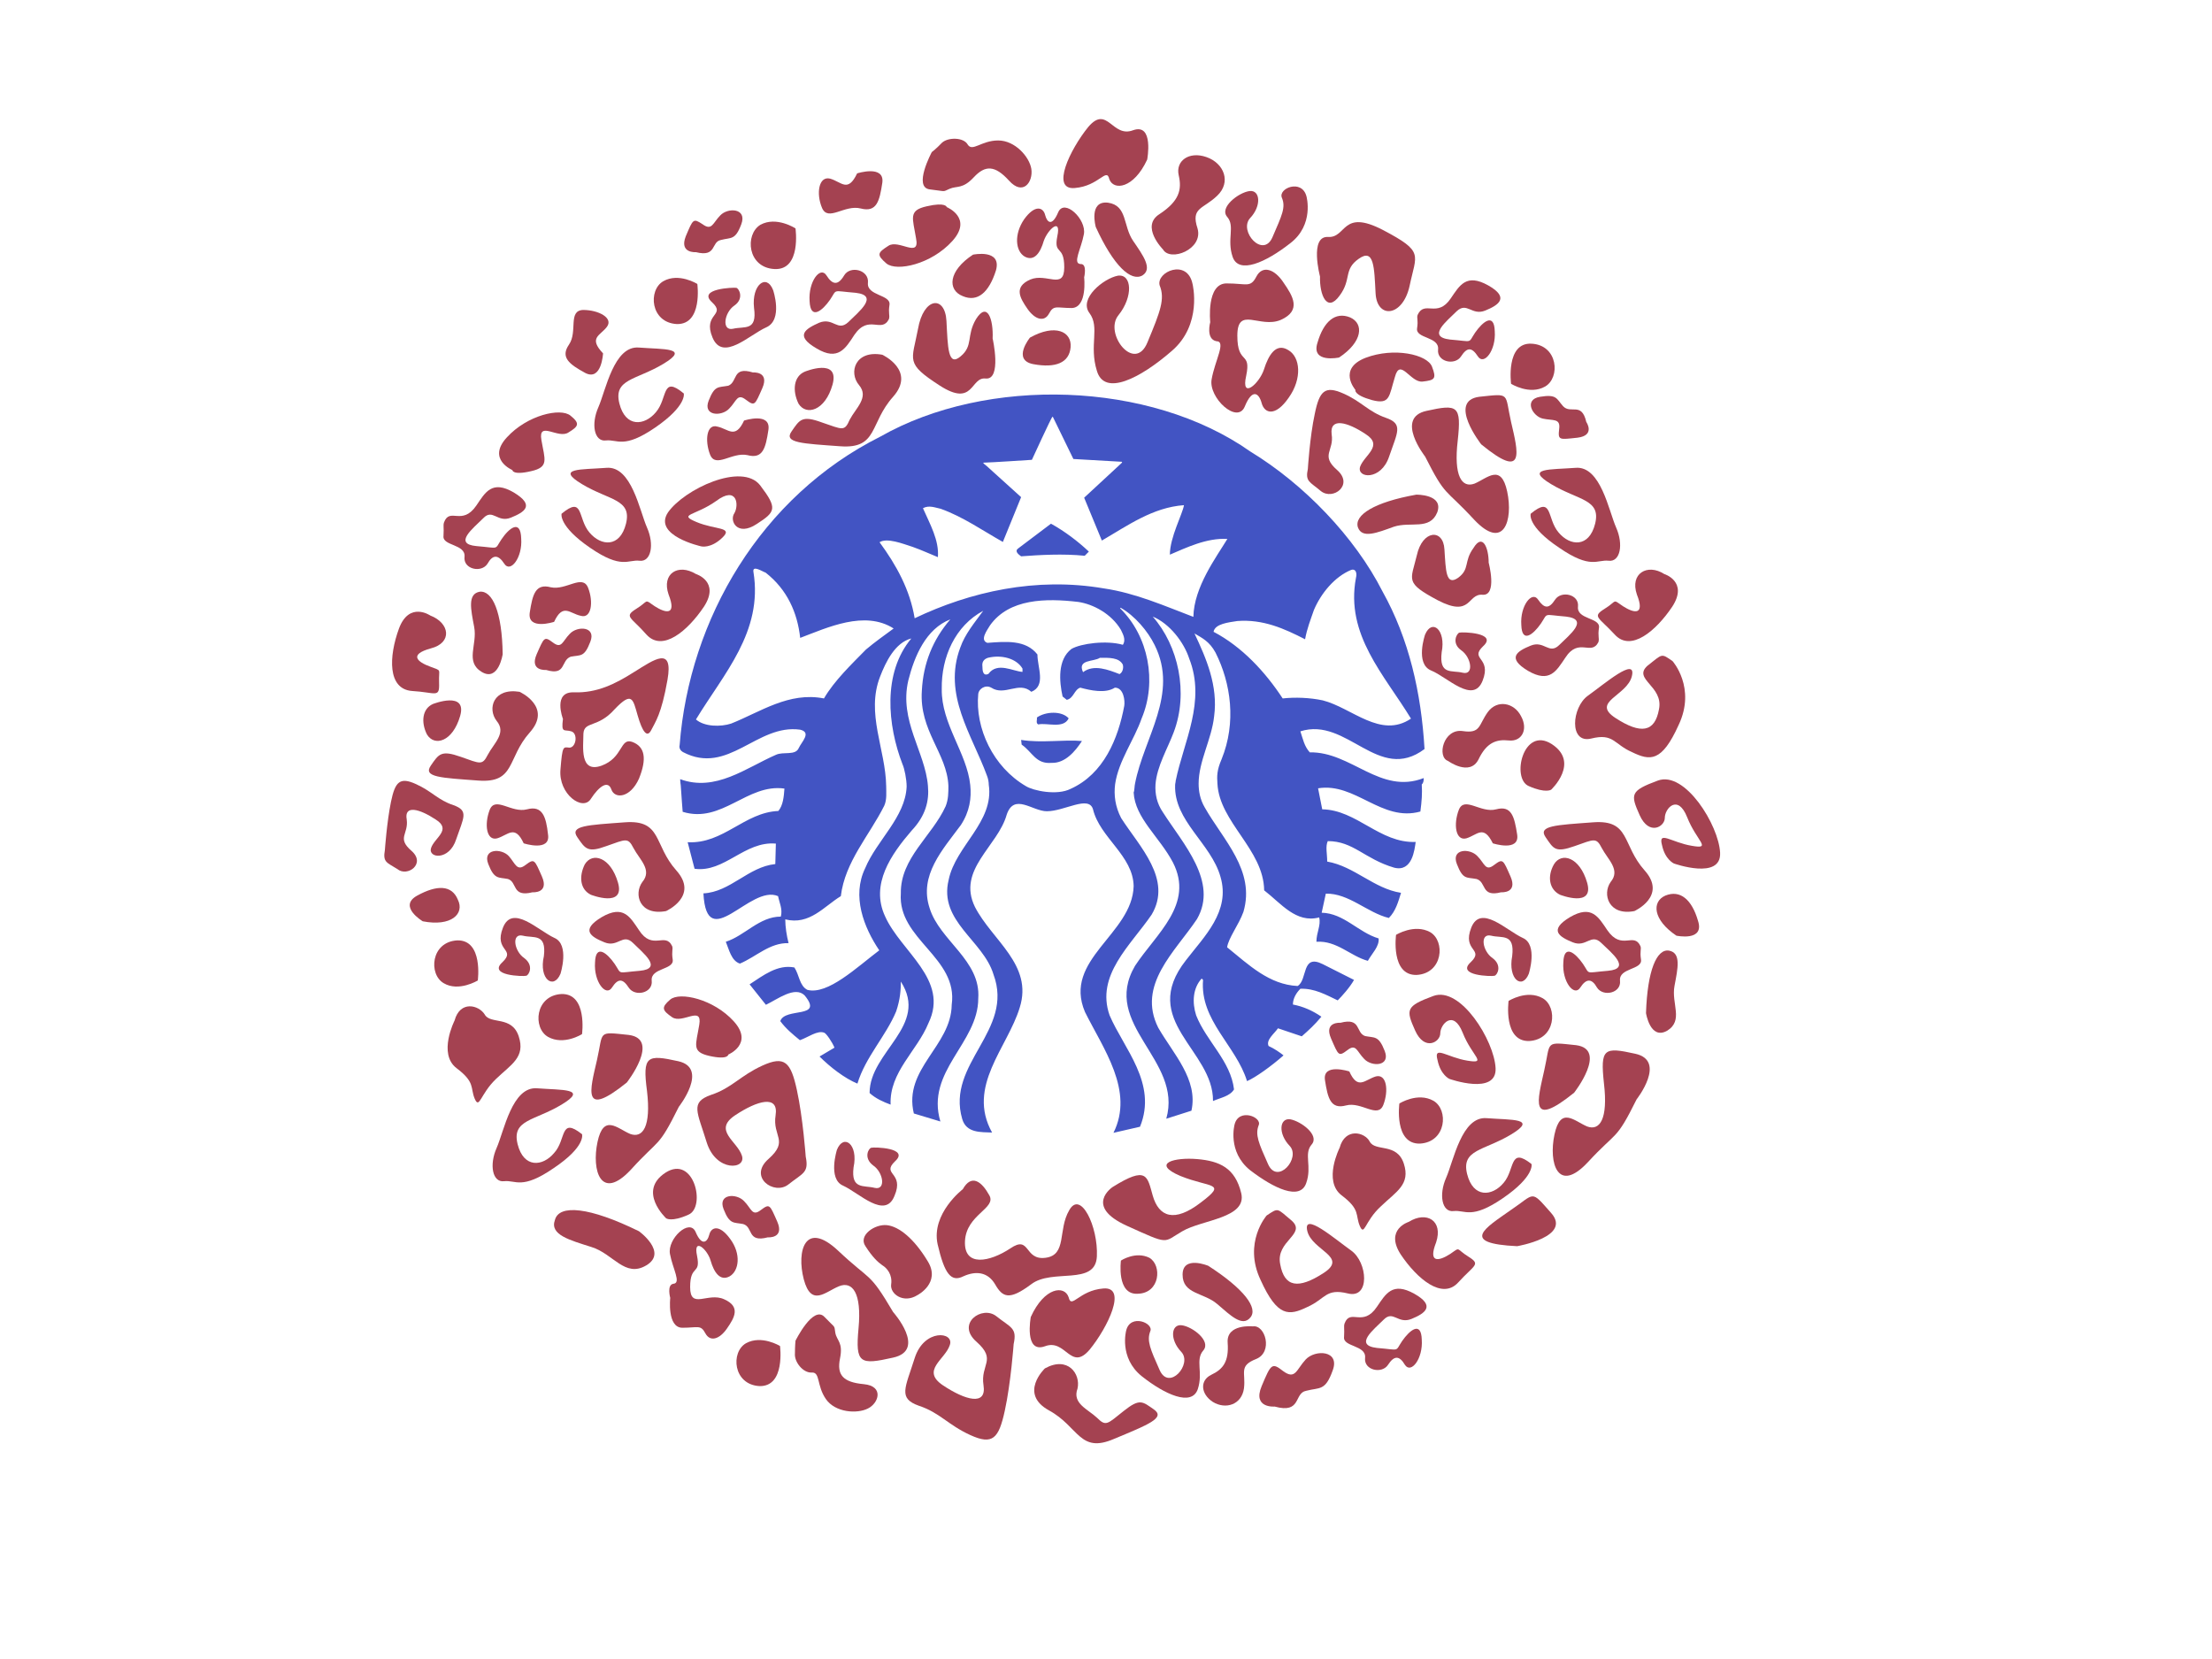 <?xml version="1.0" encoding="utf-8"?>
<!-- Generator: Adobe Illustrator 24.1.2, SVG Export Plug-In . SVG Version: 6.00 Build 0)  -->
<svg version="1.1" id="Слой_1" xmlns="http://www.w3.org/2000/svg" xmlns:xlink="http://www.w3.org/1999/xlink" x="0px" y="0px"
	 viewBox="0 0 800 600" style="enable-background:new 0 0 800 600;" xml:space="preserve">
<style type="text/css">
	.st0{fill-rule:evenodd;clip-rule:evenodd;fill:#A44251;}
	.st1{fill:#4254C3;}
</style>
<g>
	<g>
		<path class="st0" d="M269.1,152.1c0,0,9.8-3.2,8.8,3.4c-1,6.6-2,10.6-7.6,9.1c-5.6-1.2-11.5,4.9-13.5-0.2
			c-2-5.2-1.2-11.3,2.7-10.1C263.4,155.1,265.9,159,269.1,152.1L269.1,152.1z"/>
		<path class="st0" d="M272.3,134.7c0,0,6.1-0.5,3.4,5.7c-2.7,6.1-2.7,6.6-5.9,4.2c-3.2-2.5-3.4,0.5-6.1,3.2
			c-2.7,2.9-9.6,2.7-7.4-2.9s3.4-4.7,7.1-5.4C266.9,138.1,264.7,132.4,272.3,134.7L272.3,134.7z"/>
		<path class="st0" d="M252.2,102.7c0,0,2,14.7-7.4,14.5c-9.6-0.5-10.5-12.3-4.9-15.5C245.5,98.5,252.2,102.7,252.2,102.7
			L252.2,102.7z"/>
		<g>
			<path class="st0" d="M185.3,170c0,0-9.3-3.9-2-11.8c7.4-8.1,19.4-10.8,23-7.9s2.9,3.9-0.7,6.1c-3.7,2.5-11-4.4-9.8,2.7
				c1.2,7.1,2.9,9.8-3.7,11.3C185.3,172,185.3,170,185.3,170L185.3,170z"/>
			<path class="st0" d="M218.1,127.8c0,0-0.5,10.1-6.4,7.1c-5.9-3.2-9.1-5.7-5.9-10.3c3.2-4.7-0.5-12.3,5.1-12.5
				c5.6,0,11,2.9,8.6,6.1C217.1,121.4,212.7,122.1,218.1,127.8L218.1,127.8z"/>
			<path class="st0" d="M251.7,91.2c0,0-6.1,0.5-3.7-5.7c2.7-6.4,2.7-6.6,6.1-4.4c3.4,2.5,3.7-0.5,6.4-3.2c2.7-2.9,9.8-2.7,7.6,3.2
				c-2.2,5.9-3.7,4.7-7.4,5.7C257.1,87.5,259.3,93.1,251.7,91.2L251.7,91.2z"/>
			<path class="st0" d="M253.6,197.6c0,0-17.6-3.9-12-12.3c5.9-8.4,26.7-18.2,33.3-9.8c6.4,8.4,5.6,9.6-1.2,14
				c-7.1,4.7-10-1.2-8.1-3.9c1.7-2.9,1-10.1-6.6-4.4c-7.6,5.4-14,4.7-7.1,7.6c6.9,2.9,13.5,1.7,9.3,5.7S253.6,197.6,253.6,197.6
				L253.6,197.6z"/>
			<path class="st0" d="M431.3,102.7c0,0,3.7,14.7-7.6,24.3c-11.3,9.8-24.3,16.5-27,7.1c-2.9-9.3,1.2-15.7-2.7-20.9
				c-3.9-5.2,5.1-12.5,10.3-13.5c5.1-0.7,5.6,7.6,0.2,14.3c-5.4,6.6,5.9,21.1,10.5,9.8c4.7-11.3,6.4-15.7,4.4-20.6
				C418.1,98.3,429.4,93.4,431.3,102.7L431.3,102.7z"/>
			<path class="st0" d="M319.1,128.3c0,0,12.3,5.7,3.9,15.2c-8.6,9.6-5.4,18.9-19.1,17.9c-13.7-1-20.6-1.2-17.6-5.4
				c2.9-4.2,3.7-5.9,11-3.2c7.4,2.5,8.1,3.4,10-1c2.2-4.2,7.1-8.1,3.4-12.5C306.8,134.7,309.3,126.5,319.1,128.3L319.1,128.3z"/>
			<path class="st0" d="M251.7,207.6c0,0,8.8,2.7,2.9,11.8c-5.9,8.8-15,16.5-20.8,10.1c-5.6-6.4-8.3-6.4-3.7-9.3
				c4.7-2.9,2.7-3.7,6.6-1c4.2,2.7,8.1,3.4,5.1-4.2C239.2,207.4,245.3,203.7,251.7,207.6L251.7,207.6z"/>
			<path class="st0" d="M291.1,134.4c0,0,12.7-5.2,10,4.7c-2.7,9.6-9.6,11.3-12.3,6.9C286.5,141.3,287,136.1,291.1,134.4
				L291.1,134.4z"/>
			<path class="st0" d="M392.1,100.3c0,0,1.2,10.8-4.4,11.1c-5.6,0-6.6-1.2-8.3,2c-1.7,3.2-5.1,2.2-7.8-1.7c-2.7-3.9-5.1-7.9,1-10.6
				c5.9-2.5,12.3,3.9,12.3-4.4c0-8.4-3.9-4.2-2.5-11.3c1.5-6.9-3.4-2.5-4.9,1.7c-1.2,4.2-3.4,7.6-6.9,5.7c-3.4-2-3.9-8.1-0.2-13.5
				c3.9-5.4,6.9-4.4,7.6-1.5c0.7,2.7,2.5,4.2,4.7-1c2.2-5.2,10.3,2.5,9.3,7.9c-1,5.4-4.2,10.6-1.2,10.8
				C393.3,95.3,392.1,100.3,392.1,100.3L392.1,100.3z"/>
			<path class="st0" d="M359,122.4c0,0,3.4,15-2.5,14.5c-5.6-0.7-4.2,10.6-16.7,2.5c-12.5-8.1-10-8.8-7.8-20.4
				c2-11.6,9.8-12.3,10.3-2.9s0.5,16.7,5.1,12.8c4.7-3.9,2-7.4,5.6-13.5C357.1,108.9,359.3,115.5,359,122.4L359,122.4z"/>
			<path class="st0" d="M351.9,92.1c0,0,10.5-2.2,8.3,5.7c-2.5,7.9-6.6,11.6-12,9.3C342.6,104.9,342.9,98,351.9,92.1L351.9,92.1z"/>
			<path class="st0" d="M342.4,74.9c0,0,9.6,3.9,2,12.3s-20.1,11.1-23.8,8.1c-3.7-3.2-3.2-3.9,0.7-6.4c3.7-2.5,11.5,4.7,10-2.7
				c-1.2-7.4-2.9-10.1,3.9-11.6C342.1,73,342.4,74.9,342.4,74.9L342.4,74.9z"/>
			<path class="st0" d="M309,121.1c-3.2,4.9-5.9,9.6-13.7,4.9c-8.1-4.7-3.9-7.1,1-9.3c5.1-2,6.6,3.4,10.5-0.2
				c3.7-3.7,11.3-9.6,2.7-10.6c-8.8-0.7-6.6-1.5-9.3,2.5c-2.7,3.9-7.1,7.6-7.4,0.5c-0.5-7.1,3.9-12.8,6.1-9.3s4.2,3.7,6.4,0
				c2.2-3.7,9.1-2,8.6,2.7c-0.5,4.7,8.3,4.2,7.8,7.9c-0.5,3.2,0.2,3.7-0.2,5.2C318.8,120.7,314.2,113.5,309,121.1L309,121.1z"/>
			<path class="st0" d="M203.1,185.8c0,0-1.2,4.4,10.3,12.3c11.5,7.9,13.7,4.2,17.9,4.7c4.2,0.5,5.4-5.9,2.7-12
				c-2.7-6.1-5.6-22.4-14.7-21.6c-9.1,0.7-18.6,0-8.8,5.9c9.8,5.9,18.1,5.4,15.9,14.3c-2.2,8.8-9.1,8.1-13.2,3.2
				C208.8,187.5,211.2,179.1,203.1,185.8L203.1,185.8z"/>
			<path class="st0" d="M279.6,104.9c0,0,3.7,10.8-2.5,13.5c-6.1,2.7-15.7,12.5-19.4,3.7c-3.7-8.8,5.1-7.9-0.2-12.8
				c-5.4-4.9,7.8-5.4,8.8-5.2c1,0.2,2.9,3.9-0.7,6.4c-3.7,2.5-4.7,9.3-0.5,8.4c4.2-1,8.8,1,7.6-7.6
				C271.8,103,277.2,98.8,279.6,104.9L279.6,104.9z"/>
			<path class="st0" d="M396.3,82.1c0,0-2.7-9.6,4.4-8.8c7.1,1,5.4,8.4,9.1,13.8c3.7,5.4,7.1,10.1,3.4,12.5
				C409,102,402.7,96.1,396.3,82.1L396.3,82.1z"/>
			<path class="st0" d="M287.7,82.6c0,0,2.2,15.2-7.6,14.7c-9.8-0.5-10.8-12.5-5.1-16C280.8,78.1,287.7,82.6,287.7,82.6L287.7,82.6z
				"/>
			<path class="st0" d="M604.9,239.1c0,0,8.6,9.6,2.2,23.1c-6.1,13.5-10.3,13-16.9,9.8c-6.6-2.9-6.6-6.9-14.7-4.9
				c-8.1,2-7.1-11.3-1.2-15.5c5.9-4.2,17.6-14.3,15.9-7.1s-15,9.3-5.9,15.2c9.1,5.9,14.2,5.2,15.7-3.2c1.7-8.4-9.6-10.8-4.2-15.7
				C601.4,236.4,600.7,236.2,604.9,239.1L604.9,239.1z"/>
			<path class="st0" d="M472.5,71c0,0,2.9,10.3-5.9,17c-8.8,6.9-18.6,11.3-20.8,4.9c-2.2-6.4,1-11.1-2-14.5
				c-2.9-3.4,4.2-8.8,8.1-9.3c3.9-0.5,4.4,5.4,0.2,9.8c-4.2,4.7,4.7,14.7,8.1,6.9c3.4-7.9,4.9-10.8,3.4-14.3
				C462.2,68.1,470.8,64.6,472.5,71L472.5,71z"/>
			<path class="st0" d="M601.9,207.6c0,0,8.8,2.7,2.9,11.8c-5.9,8.8-15,16.5-20.8,10.1c-5.9-6.4-8.3-6.4-3.7-9.3
				c4.7-2.9,2.7-3.7,6.6-1c4.2,2.7,8.1,3.4,5.1-4.2C589.4,207.4,595.8,203.7,601.9,207.6L601.9,207.6z"/>
			<path class="st0" d="M553.6,185.8c0,0-1.5,4.4,10.3,12.3c11.5,7.9,13.7,4.2,17.9,4.7c4.2,0.5,5.4-5.9,2.7-12
				c-2.7-6.1-5.6-22.4-14.7-21.6c-9.1,0.7-18.6,0-8.8,5.9c9.8,5.9,18.1,5.4,15.9,14.3c-2.2,8.8-9.1,8.1-13.2,3.2
				C559.3,187.5,561.7,179.1,553.6,185.8L553.6,185.8z"/>
			<path class="st0" d="M437.7,116.5c0,0-1.5-14,5.9-14s8.6,1.7,10.8-2.5c2.2-4.2,6.6-2.7,9.8,2.2c3.4,4.9,6.6,10.1-1,13.5
				c-7.6,3.2-15.7-5.2-15.7,5.7c0,10.8,5.1,5.4,3.2,14.5c-2,8.8,4.7,2.9,6.4-2.2c1.7-5.4,4.4-9.8,8.8-7.1c4.4,2.5,5.1,10.3,0.2,17.2
				c-4.9,7.1-8.8,5.7-9.8,2c-1-3.7-3.4-5.4-6.1,1.2c-2.7,6.6-13.2-3.2-12-9.8c1.2-6.9,5.4-13.8,1.7-13.8
				C436,122.6,437.7,116.5,437.7,116.5L437.7,116.5z"/>
			<path class="st0" d="M477.4,100c0,0-3.9-14.7,2.9-14.3s4.9-10.3,19.9-2.5c15,7.9,12,8.6,9.6,20.2c-2.5,11.3-11.8,12-12.3,2.7
				c-0.5-9.3-0.5-16.5-6.1-12.5c-5.6,3.9-2.5,7.4-6.9,13.3C479.9,113.3,477.2,106.6,477.4,100L477.4,100z"/>
			<path class="st0" d="M484.3,129.3c0,0-10.3,2.2-7.8-5.4c2.2-7.6,6.4-11.3,11.8-9.1C493.3,117,492.9,123.6,484.3,129.3
				L484.3,129.3z"/>
			<path class="st0" d="M490.2,141c0,0-6.6-7.6,3.7-11.6c10.3-3.9,22.3-1.2,24,3.2c1.7,4.4,1,4.9-3.4,5.4c-4.4,0.5-8.1-8.8-10-1.7
				c-2.2,7.1-1.7,10.1-8.3,8.4C489.4,142.8,490.2,141,490.2,141L490.2,141z"/>
			<path class="st0" d="M524.7,107.9c3.2-4.7,5.6-9.1,13.5-4.7c7.8,4.4,3.9,7.1-1,9.1c-4.9,2-6.6-3.2-10.3,0.2
				c-3.7,3.7-11,9.3-2.5,10.3c8.6,0.7,6.4,1.5,9.1-2.5c2.7-3.9,6.9-7.4,7.1-0.5c0.5,6.9-3.9,12.5-6.1,9.1c-2.2-3.4-3.9-3.4-6.1,0
				c-2.2,3.4-8.8,2-8.3-2.5c0.5-4.7-8.1-3.9-7.6-7.6c0.5-3.2-0.2-3.7,0.2-4.9C515.2,108.4,519.8,115.2,524.7,107.9L524.7,107.9z"/>
			<path class="st0" d="M473,169.6c0,0,0.7-11.6,2.5-19.9c1.7-8.4,3.7-10.3,10.3-7.4c6.6,2.9,9.1,6.6,15.4,8.8
				c6.4,2.2,4.2,5.2,1.2,14c-2.9,8.8-11.8,7.9-10.5,3.7c1.5-4.2,8.6-7.6,2-11.8c-6.6-4.4-13-6.1-12.3,0c1,6.1-4.2,7.6,2,13
				c6.1,5.4-1.5,11.1-5.9,7.6C473.7,174.2,472,174.2,473,169.6L473,169.6z"/>
			<path class="st0" d="M515.4,165.1c0,0-11-14,0.5-16.5c11.3-2.5,12.7-2,11.3,10.8c-1.5,12.8,1.5,17.2,6.1,15.5
				c4.7-2,9.6-7.4,11.8,2.9c2.2,10.3-1.2,21.6-12,10.1C522.3,176.2,523,180.1,515.4,165.1L515.4,165.1z"/>
			<path class="st0" d="M535.7,160.7c0,0-12.3-15.7-0.7-17.2c11.5-1.2,9.1-1.5,11.5,9.1C549,163.4,551.9,174,535.7,160.7
				L535.7,160.7z"/>
			<path class="st0" d="M420.6,90.2c0,0-8.3-8.4-1.2-12.8c7.1-4.7,8.1-8.8,6.9-14c-1.2-5.2,3.7-8.8,10-6.6c6.4,2.2,9.1,9.1,3.9,14
				c-5.1,4.9-9.6,4.2-7.1,11.8C435.3,90.2,423.2,94.8,420.6,90.2L420.6,90.2z"/>
			<path class="st0" d="M546.5,138.8c0,0-2-15,7.4-14.5c9.6,0.5,10.5,12.3,4.9,15.5C553.2,143,546.5,138.8,546.5,138.8L546.5,138.8z
				"/>
			<path class="st0" d="M605.4,312.3c0,0,17.2,6.1,16.7-3.9s-12.7-29.7-22.5-26.1c-10,3.7-10,4.9-6.6,12.5c3.4,7.6,9.1,4.2,9.1,1
				c0-3.4,4.7-8.8,8.1-0.2c3.4,8.6,9.1,11.6,1.7,10.3c-7.4-1.2-12.3-5.7-10.8-0.2C602.2,310.9,605.4,312.3,605.4,312.3L605.4,312.3z
				"/>
			<path class="st0" d="M591.1,329.5c0,0,12-5.4,3.7-14.7c-8.3-9.3-5.1-18.4-18.6-17.4c-13.5,1-20.1,1.2-17.2,5.4s3.4,5.7,10.5,3.2
				c7.1-2.5,7.8-3.2,9.8,0.7c2.2,4.2,6.9,7.9,3.2,12.3C579.4,323.4,581.8,331.3,591.1,329.5L591.1,329.5z"/>
			<path class="st0" d="M564.2,323.6c0,0,12.5,4.9,9.8-4.4c-2.7-9.3-9.3-11.1-12-6.6C559.5,317,560.3,321.7,564.2,323.6L564.2,323.6
				z"/>
			<path class="st0" d="M581.3,336.4c-3.2-4.7-5.6-9.3-13.5-4.7c-7.8,4.7-3.9,7.1,1,9.1c4.9,2,6.6-3.4,10.3,0.2s11,9.3,2.5,10.1
				c-8.6,0.7-6.4,1.5-9.1-2.5c-2.7-3.9-6.9-7.4-7.1-0.5c-0.5,6.9,3.9,12.5,6.1,9.1s4.2-3.4,6.1,0c2.2,3.4,8.8,2,8.3-2.5
				c-0.5-4.7,8.1-3.9,7.6-7.6c-0.5-3.2,0.2-3.7-0.2-4.9C590.9,336.9,586.5,344,581.3,336.4L581.3,336.4z"/>
			<path class="st0" d="M591.9,397.6c0,0,11-14-0.5-16.5c-11.3-2.5-12.7-2-11.3,10.8c1.5,12.8-1.5,17.2-6.1,15.5
				c-4.7-2-9.6-7.4-11.8,2.9c-2.2,10.3,1.2,21.6,12,10.1C585,408.7,584.3,412.9,591.9,397.6L591.9,397.6z"/>
			<path class="st0" d="M569.3,395.2c0,0,12.3-15.7,0.7-17.2c-11.5-1.2-9.1-1.5-11.5,9.1C556.1,397.9,552.9,408.4,569.3,395.2
				L569.3,395.2z"/>
			<path class="st0" d="M539.9,305c0,0,9.8,3.2,8.8-3.2c-1-6.4-2-10.6-7.6-9.1c-5.6,1.5-11.5-4.9-13.5,0.2c-2,5.2-1.2,11.3,2.7,10.3
				C534.3,302,536.5,298.1,539.9,305L539.9,305z"/>
			<path class="st0" d="M542.9,322.7c0,0,6.1,0.5,3.4-5.7c-2.7-6.1-2.7-6.6-5.9-4.2c-3.2,2.5-3.4-0.5-6.1-3.2
				c-2.7-2.9-9.6-2.7-7.4,2.9c2.2,5.7,3.4,4.7,7.1,5.4C537.7,319,535.5,324.6,542.9,322.7L542.9,322.7z"/>
			<path class="st0" d="M552.9,352.2c0,0,3.4-10.6-2.2-13c-5.9-2.7-15.2-12.3-18.6-3.7c-3.4,8.6,4.9,7.6-0.2,12.5
				c-5.4,4.9,7.6,5.2,8.6,4.9c1-0.2,2.9-3.7-0.7-6.4c-3.7-2.5-4.7-9.1-0.5-8.1c3.9,1,8.6-1,7.6,7.4
				C545.3,354.1,550.5,358.1,552.9,352.2L552.9,352.2z"/>
			<path class="st0" d="M595.3,366.4c0,0,1.5,9.8,7.6,6.4c6.1-3.7,1.5-9.8,2.7-16.2s2.5-12-2-12.8
				C599.2,343.1,595.8,350.9,595.3,366.4L595.3,366.4z"/>
			<path class="st0" d="M337,55c0,0-6.9,12.8-0.7,13.5c6.1,0.7,4.4,1,7.1-0.2c2.7-1.2,4.7,0.2,8.8-4.2s7.6-4.4,12.7,1.2
				c5.1,5.7,8.8,0.5,8.1-4.2c-0.7-4.4-5.9-10.3-12-10.3s-9.3,4.2-11,1.5c-1.5-2.7-7.1-2.7-9.3-0.7C338.4,54,337,55,337,55L337,55z"
				/>
			<path class="st0" d="M372.8,476.3c0,0-2.5,13.3,5.1,10.6c7.6-2.9,9.3,9.3,16.2,1.2c6.6-8.1,13.7-22.9,4.9-22.1
				c-8.8,0.7-11.5,7.6-12.5,3.2C385,464.7,377.7,465.5,372.8,476.3L372.8,476.3z"/>
			<path class="st0" d="M405.4,455.9c0,0-1.7,12.5,6.1,12c8.1-0.2,8.8-10.3,4.2-13C410.7,452.4,405.4,455.9,405.4,455.9L405.4,455.9
				z"/>
			<path class="st0" d="M437,457.8c0,0-9.3-3.9-9.3,3.2s7.6,6.4,12.5,10.6c4.9,4.2,9.1,8.4,12,4.9C455.1,473.1,450,466.2,437,457.8
				L437,457.8z"/>
			<path class="st0" d="M402.4,429.3c0,0-10.5,6.9,5.1,14c15.7,7.1,13,6.1,20.1,2c7.1-4.2,23.5-4.7,21.3-13.8
				c-2.2-9.1-7.8-11.6-15.9-12.3s-16.9,1.5-6.1,6.1c10.8,4.4,17.2,2.2,7.4,9.6c-9.6,7.4-15.2,5.2-17.4-2.5
				C414.9,425.4,414.9,421.5,402.4,429.3L402.4,429.3z"/>
			<path class="st0" d="M458.1,439.6c0,0-8.6,9.8-2.2,23.3c6.1,13.5,10.3,13,16.9,9.8c6.6-2.9,6.6-6.9,14.7-4.9
				c8.1,2,7.1-11.3,1.2-15.5c-5.9-4.2-17.6-14.3-15.9-7.1c1.7,7.1,15,9.3,5.9,15.2c-9.1,5.9-14.2,5.2-15.7-3.2
				c-1.7-8.4,9.6-10.8,4.2-15.7C461.7,436.9,462.5,436.7,458.1,439.6L458.1,439.6z"/>
			<path class="st0" d="M446.5,406.7c0,0-2.7,9.8,5.6,16.5c8.6,6.6,18.1,11.1,20.3,4.7c2.2-6.1-1-10.6,2-14c2.9-3.4-3.9-8.4-7.8-9.1
				c-3.9-0.5-4.4,5.2-0.2,9.6s-4.4,14.3-7.8,6.6c-3.4-7.6-4.7-10.6-3.4-14C456.6,404,448,400.6,446.5,406.7L446.5,406.7z"/>
			<path class="st0" d="M484.5,415.1c0,0-6.1,12,0.7,17.2c6.9,5.2,4.9,7.1,6.6,11.1c1.7,3.9,1.7-1.7,7.6-7.1
				c5.6-5.4,10.8-7.9,8.3-15.5c-2.5-7.6-10.3-4.2-12.3-7.9C493.6,409.4,486.5,407.7,484.5,415.1L484.5,415.1z"/>
			<path class="st0" d="M509.5,441.9c0,0-8.8,2.7-2.9,11.8c5.9,8.8,15,16.5,20.8,10.1s8.3-6.4,3.7-9.3c-4.7-2.9-2.7-3.7-6.6-1
				c-4.2,2.7-8.1,3.4-5.1-4.2C522,441.4,515.9,437.9,509.5,441.9L509.5,441.9z"/>
			<path class="st0" d="M553.9,421c0,0,1.2,4.4-10.3,12.3c-11.5,7.9-13.7,4.2-17.9,4.7c-4.2,0.5-5.4-5.9-2.7-12
				c2.7-6.1,5.6-22.4,14.7-21.6c9.1,0.7,18.6,0,8.8,5.9c-9.8,5.9-18.1,5.4-15.9,14.3c2.2,8.8,9.1,8.1,13.2,3.2
				C548,422.9,545.8,414.6,553.9,421L553.9,421z"/>
			<path class="st0" d="M348.2,430.1c0,0-11.5,8.8-9.1,19.9c2.5,10.8,4.9,13.8,9.3,11.6c4.4-2,8.8-1.7,11.5,2.9
				c2.7,4.7,5.1,5.9,13,0c7.6-5.9,23.3,0.7,23.8-10.1c0.5-10.8-5.9-24.1-10-16.7c-4.2,7.1-0.7,16.2-8.6,17.2
				c-7.8,1-5.4-8.4-12.7-3.4c-7.4,4.9-16.9,6.9-16.4-2.7c0.5-9.6,11.5-11.8,8.8-16.5C355.1,427.4,351.4,424.4,348.2,430.1
				L348.2,430.1z"/>
			<path class="st0" d="M488,387.5c0,0-9.8-3.2-8.8,3.2c1,6.4,2,10.6,7.6,9.1c5.6-1.5,11.5,4.9,13.5-0.2c2-5.2,1.2-11.3-2.7-10.3
				C493.6,390.5,491.1,394.4,488,387.5L488,387.5z"/>
			<path class="st0" d="M484.8,369.9c0,0-6.1-0.5-3.4,5.7s2.7,6.6,5.9,4.2c3.2-2.5,3.4,0.5,6.1,3.2c2.7,2.9,9.6,2.7,7.4-2.9
				c-2.2-5.7-3.7-4.7-7.1-5.4C490.2,373.5,492.4,367.9,484.8,369.9L484.8,369.9z"/>
			<path class="st0" d="M504.9,338.1c0,0-2,14.7,7.4,14.5c9.6-0.5,10.5-12.3,4.9-15.5C511.5,334,504.9,338.1,504.9,338.1
				L504.9,338.1z"/>
			<path class="st0" d="M545.6,362c0,0-2,14.7,7.4,14.5c9.6-0.5,10.5-12.3,4.9-15.5C552.2,357.8,545.6,362,545.6,362L545.6,362z"/>
			<path class="st0" d="M155.6,222.6c0,0-7.6-5.2-11.3,4.7c-3.7,10.1-4.2,21.9,4.7,22.6c8.6,0.5,10,2.7,9.8-2.9
				c-0.2-5.4,1.2-4.2-3.2-5.9c-4.7-1.7-7.8-4.4,0.2-6.6C163.7,232.5,162.7,225.3,155.6,222.6L155.6,222.6z"/>
			<path class="st0" d="M210.5,410.2c0,0,1.5,4.4-10.3,12.3c-11.5,7.9-13.7,4.2-17.9,4.7c-4.2,0.5-5.4-5.9-2.7-12
				c2.7-6.1,5.6-22.4,14.7-21.6c9.1,0.7,18.6,0,8.8,5.9c-9.8,5.9-18.1,5.4-15.9,14.3c2.2,8.8,9.1,8.1,13.2,3.2
				C204.9,412.1,202.4,403.8,210.5,410.2L210.5,410.2z"/>
			<path class="st0" d="M240.9,329.5c0,0,12-5.4,3.7-14.7s-5.1-18.4-18.6-17.4c-13.5,1-20.1,1.2-17.2,5.4c2.9,4.2,3.7,5.7,10.5,3.2
				c7.1-2.5,7.8-3.2,9.8,0.7c2.2,4.2,6.9,7.9,3.2,12.3C229.1,323.4,231.3,331.3,240.9,329.5L240.9,329.5z"/>
			<path class="st0" d="M213.7,323.6c0,0,12.5,4.9,9.8-4.4c-2.7-9.3-9.3-11.1-12-6.6C209.3,317,209.8,321.7,213.7,323.6L213.7,323.6
				z"/>
			<path class="st0" d="M263.4,381.4c0,0,9.3-3.9,2-12s-19.6-10.8-23-7.9c-3.4,2.9-2.9,3.9,0.7,6.4c3.7,2.5,11-4.4,9.8,2.7
				c-1.2,7.4-2.9,9.8,3.7,11.3C263.4,383.4,263.4,381.4,263.4,381.4L263.4,381.4z"/>
			<path class="st0" d="M231.1,336.4c-3.2-4.7-5.6-9.3-13.5-4.7c-7.8,4.7-3.9,7.1,1,9.1c4.9,2,6.6-3.4,10.3,0.2
				c3.7,3.7,11,9.3,2.5,10.1c-8.6,0.7-6.4,1.5-9.1-2.5c-2.7-3.9-6.9-7.4-7.1-0.5c-0.5,6.9,3.9,12.5,6.1,9.1s3.9-3.4,6.1,0
				c2.2,3.4,8.8,2,8.3-2.5c-0.5-4.7,8.1-3.9,7.6-7.6c-0.5-3.2,0.2-3.7-0.2-4.9C240.6,336.9,236,344,231.1,336.4L231.1,336.4z"/>
			<path class="st0" d="M291.4,418.3c0,0-1-14-3.2-24.1c-2.2-10.1-4.4-12.5-12.5-8.8c-8.1,3.7-11,8.1-18.6,10.6
				c-7.6,2.7-4.9,6.1-1.5,17.2c3.4,10.8,14.5,9.8,12.7,4.7c-1.7-5.2-10.5-9.1-2.5-14.5c8.1-5.4,15.9-7.6,14.7,0
				c-1.2,7.6,4.9,9.1-2.5,15.7c-7.6,6.6,2,13.3,7.1,9.3C290.4,424.2,292.6,424.2,291.4,418.3L291.4,418.3z"/>
			<path class="st0" d="M245.5,400.3c0,0,11-14-0.2-16.5c-11.3-2.5-13-2-11.3,10.8c1.5,12.8-1.5,17.2-6.1,15.5
				c-4.7-2-9.6-7.4-11.8,2.9c-2.2,10.3,1.2,21.6,12,10.1C238.7,411.4,237.9,415.6,245.5,400.3L245.5,400.3z"/>
			<path class="st0" d="M226.7,391.5c0,0,12.3-15.7,0.7-17.2c-11.5-1.2-9.1-1.5-11.5,9.1C213.4,394.2,210.3,404.7,226.7,391.5
				L226.7,391.5z"/>
			<path class="st0" d="M189.4,305c0,0,9.8,3.2,8.8-3.2c-0.7-6.4-2-10.6-7.6-9.1c-5.6,1.5-11.5-4.9-13.5,0.2
				c-2,5.2-1.2,11.3,2.7,10.3C183.8,302,186.2,298.1,189.4,305L189.4,305z"/>
			<path class="st0" d="M192.6,322.7c0,0,6.1,0.5,3.4-5.7c-2.7-6.1-2.7-6.6-5.9-4.2c-3.2,2.5-3.7-0.5-6.1-3.2
				c-2.7-2.9-9.6-2.7-7.4,2.9c2.2,5.7,3.7,4.7,7.1,5.4C187.2,319,185,324.6,192.6,322.7L192.6,322.7z"/>
			<path class="st0" d="M202.7,352.2c0,0,3.4-10.6-2.2-13c-5.9-2.7-15.2-12.3-18.6-3.7s4.9,7.6-0.2,12.5c-5.4,4.9,7.6,5.2,8.6,4.9
				c1-0.2,2.9-3.7-0.7-6.4c-3.7-2.5-4.7-9.1-0.5-8.1c3.9,1,8.6-1,7.6,7.4C194.8,354.1,200.2,358.1,202.7,352.2L202.7,352.2z"/>
			<path class="st0" d="M287.7,484.9c0,0,6.4-13,10.5-8.6c4.2,4.4,3.4,2.7,3.9,5.7c0.5,2.9,2.9,3.4,1.7,9.3s1,8.6,8.6,9.3
				c7.4,0.7,5.4,6.9,1.5,8.8c-3.9,2-11.8,1.5-15.2-3.4c-3.4-4.9-2-9.8-5.1-9.6c-3.2,0.2-6.4-3.9-6.1-6.9
				C287.5,486.8,287.7,484.9,287.7,484.9L287.7,484.9z"/>
			<path class="st0" d="M331.8,468.4c0,0,8.6-4.4,3.7-12.3c-4.9-8.1-10.3-12.5-14.7-13c-4.4-0.5-10.5,3.7-7.8,7.6
				c2.5,3.9,4.4,5.7,6.1,6.9c1.7,1,3.7,3.4,3.2,6.9C321.8,467.9,326.7,471.6,331.8,468.4L331.8,468.4z"/>
			<path class="st0" d="M164.4,369.1c0,0-6.1,12,0.7,17.2c6.9,5.2,4.9,7.1,6.6,11.1c1.7,3.9,2-1.7,7.6-7.1
				c5.6-5.4,10.8-7.9,8.3-15.5c-2.5-7.6-10.3-4.2-12.3-7.9C173.2,363.5,166.4,361.7,164.4,369.1L164.4,369.1z"/>
			<path class="st0" d="M210.5,374c0,0,2-14.7-7.4-14.5c-9.6,0.5-10.5,12.3-4.9,15.5C203.9,378.2,210.5,374,210.5,374L210.5,374z"/>
			<path class="st0" d="M172.8,354.6c0,0,2-14.7-7.4-14.5c-9.6,0.5-10.5,12.3-4.9,15.5C165.9,358.8,172.8,354.6,172.8,354.6
				L172.8,354.6z"/>
			<path class="st0" d="M242.4,469.4c0,0-1.2,10.8,4.4,10.8s6.6-1.2,8.3,2c1.7,3.2,5.1,2.2,7.8-1.7c2.7-3.9,5.1-7.9-1-10.6
				c-5.9-2.7-12.3,3.9-12.3-4.4c0-8.4,3.9-4.2,2.5-11.3c-1.5-6.9,3.7-2.5,4.9,1.7s3.4,7.6,6.9,5.7c3.4-2,4.2-8.1,0.2-13.5
				c-3.9-5.4-6.9-4.4-7.6-1.5c-0.7,2.7-2.7,4.2-4.9-1c-2.2-5.2-10.3,2.5-9.3,7.9c1,5.4,4.2,10.6,1.2,10.8
				C241.1,464.7,242.4,469.4,242.4,469.4L242.4,469.4z"/>
			<path class="st0" d="M366.6,486.1c0,0-1,14-3.2,24.1c-2.2,10.1-4.4,12.5-12.5,8.8c-8.1-3.7-11-8.1-18.6-10.6
				c-7.6-2.7-4.9-6.4-1.5-17.2c3.4-10.8,14.5-9.6,12.7-4.7c-1.7,5.2-10.5,9.1-2.5,14.5c8.1,5.4,15.9,7.6,14.7,0
				c-1.2-7.6,4.9-9.1-2.5-15.7c-7.6-6.6,2-13.3,7.1-9.3C365.6,480.2,367.9,480.2,366.6,486.1L366.6,486.1z"/>
			<path class="st0" d="M323,474.5c0,0,12.3,13.8,0,16.5c-12,2.7-13.7,2.2-12.5-10.6c1.2-12.8-2.2-17.2-7.1-15.2
				c-4.9,2-10,7.6-12.7-2.5c-2.7-10.3,0.5-21.6,12.5-10.3C315.2,463.7,314.2,459.6,323,474.5L323,474.5z"/>
			<path class="st0" d="M282.1,486.8c0,0,2,14.7-7.4,14.5c-9.6-0.5-10.5-12.3-4.9-15.5C275.4,482.7,282.1,486.8,282.1,486.8
				L282.1,486.8z"/>
			<path class="st0" d="M498,472.6c3.2-4.7,5.6-9.1,13.5-4.7c7.8,4.4,3.9,7.1-1,9.1c-4.9,2-6.6-3.2-10,0.2c-3.7,3.7-11,9.3-2.5,10.3
				c8.6,0.7,6.4,1.5,9.1-2.5c2.7-3.9,6.9-7.4,7.1-0.5c0.5,6.9-3.9,12.5-6.1,9.1c-2-3.4-3.9-3.4-6.1,0c-2.2,3.4-8.8,2-8.3-2.5
				c0.5-4.7-8.1-3.9-7.6-7.6c0.2-3.2-0.2-3.7,0.2-4.9C488.4,473.1,492.9,480.2,498,472.6L498,472.6z"/>
			<path class="st0" d="M200.4,224.9c0,0-9.8,3.2-8.8-3.4c1-6.4,2-10.6,7.6-9.1c5.6,1.2,11.5-4.9,13.5,0.2s1.2,11.3-2.7,10.1
				C206.1,221.9,203.6,218,200.4,224.9L200.4,224.9z"/>
			<path class="st0" d="M197.5,242.3c0,0-6.1,0.5-3.4-5.7c2.7-6.1,2.7-6.6,5.9-4.2s3.4-0.5,6.1-3.2c2.7-2.9,9.6-2.7,7.4,2.9
				c-2.2,5.7-3.4,4.7-7.1,5.4C202.7,238.9,204.9,244.5,197.5,242.3L197.5,242.3z"/>
			<path class="st0" d="M203.6,260c0,0-3.9-10.1,4.2-9.6c8.1,0.2,14.5-2.9,21.6-7.4c7.1-4.4,14.2-9.6,12,2.9
				c-2.2,12.5-4.4,15.2-5.9,18.2c-1.5,2.9-3.2,0.5-4.9-5.4c-1.7-5.9-2-8.8-8.3-2.2c-6.1,6.9-11,4.2-11.3,8.8
				c0,4.7-1.5,14.5,6.6,11.6c7.8-2.9,6.6-10.1,11-8.6c4.7,1.7,5.4,6.1,2.5,13.3c-3.2,7.1-8.8,7.4-10,3.9c-1.2-3.4-4.4-1.2-7.4,3.4
				c-2.9,4.7-11.8-1.7-11-10.6c0.7-8.8,1-8.1,3.2-7.9c2.5,0,3.2-5.2,0.7-5.9C204.1,263.7,202.9,265.4,203.6,260L203.6,260z"/>
			<path class="st0" d="M187.9,250.2c0,0,12,5.4,3.7,14.7c-8.3,9.3-5.1,18.4-18.6,17.4s-20.1-1.2-17.2-5.4s3.7-5.7,10.8-3.2
				c7.1,2.5,7.8,3.2,9.8-0.7c2.2-4.2,6.9-7.9,3.2-12.3C176.2,256.3,178.4,248.7,187.9,250.2L187.9,250.2z"/>
			<path class="st0" d="M156.6,254.6c0,0,12.5-4.9,9.8,4.4c-2.7,9.3-9.3,11.1-12,6.6C152.2,261.2,152.7,256.3,156.6,254.6
				L156.6,254.6z"/>
			<path class="st0" d="M538.4,203.5c0,0,3.2,12-2.2,11.6c-5.6-0.5-3.9,8.4-16.2,2c-12-6.4-9.8-7.1-7.6-16.2c2-9.3,9.6-9.8,10-2.2
				c0.5,7.6,0.5,13.3,4.9,10.3c4.4-3.2,2-5.9,5.6-10.8C536.2,192.7,538.4,198.1,538.4,203.5L538.4,203.5z"/>
			<path class="st0" d="M566.1,237.9c-3.2,4.7-5.6,9.3-13.5,4.7c-7.8-4.7-3.9-7.1,1-9.1c4.9-2,6.6,3.4,10.3-0.2
				c3.7-3.7,11-9.3,2.5-10.3c-8.6-0.7-6.4-1.5-9.1,2.5c-2.7,3.9-6.9,7.4-7.1,0.5c-0.5-6.9,3.9-12.5,6.1-9.1c2.2,3.2,3.9,3.4,6.1,0
				c2.2-3.4,8.8-2,8.3,2.5c-0.5,4.7,8.1,3.9,7.6,7.6c-0.5,3.2,0.2,3.7-0.2,5.2C575.5,237.4,571,230.3,566.1,237.9L566.1,237.9z"/>
			<path class="st0" d="M310,62.7c0,0,10-3.2,9.1,3.4c-1,6.6-2,10.8-7.8,9.3c-5.9-1.5-11.8,4.9-14-0.2c-2.2-5.2-1.2-11.6,2.9-10.6
				C304.4,65.8,306.6,69.8,310,62.7L310,62.7z"/>
			<path class="st0" d="M515.4,229.5c0,0-3.7,10.6,2.2,13s15.2,12.3,18.6,3.7c3.4-8.6-4.9-7.6,0.2-12.5c5.4-4.9-7.6-5.2-8.6-4.9
				s-2.9,3.9,0.7,6.4s4.7,9.1,0.5,8.1c-3.9-1-8.6,1-7.6-7.4C523,227.8,517.9,223.6,515.4,229.5L515.4,229.5z"/>
			<path class="st0" d="M561,285.6c0,0,10.5-9.8,0.2-16.5c-10.3-6.6-14.7,12.5-8.3,15.2C559,287,561,285.6,561,285.6L561,285.6z"/>
			<path class="st0" d="M523.7,275.2c0,0,7.8,5.7,11-0.5c2.9-6.1,6.4-7.4,11-6.9s7.1-3.9,4.4-8.8c-2.5-4.9-8.6-6.1-12-1.5
				c-3.4,4.7-2.5,7.9-9.1,6.9C522,263.4,519.6,273.8,523.7,275.2L523.7,275.2z"/>
			<path class="st0" d="M461,508.7c0,0-8.1,0.7-4.7-7.4s3.7-8.6,7.8-5.4c4.4,3.2,4.7-0.5,8.1-4.2c3.4-3.7,12.5-3.4,9.8,3.9
				c-2.7,7.6-4.7,6.1-9.6,7.4C467.9,503.8,470.8,511.4,461,508.7L461,508.7z"/>
			<path class="st0" d="M377.9,494.9c0,0-9.6,9.1,1.5,15.2c10.8,5.9,11,15.7,23.5,10.3c12.5-5.2,18.6-7.6,14.5-10.6
				c-4.2-2.9-5.1-4.2-11,0.5c-5.9,4.7-6.4,5.7-9.6,2.5c-3.4-3.2-9.1-5.2-7.1-10.6C390.9,496.9,386.2,490.3,377.9,494.9L377.9,494.9z
				"/>
			<path class="st0" d="M548.7,450.7c0,0,19.9-3.4,12.3-12c-7.6-8.6-5.6-7.1-14.7-1C537.2,444.1,527.7,449.7,548.7,450.7
				L548.7,450.7z"/>
			<path class="st0" d="M240.9,440.6c0,0-10.5-9.8-0.2-16.5c10.3-6.6,14.7,12.5,8.3,15.2C242.8,442.1,240.9,440.6,240.9,440.6
				L240.9,440.6z"/>
			<path class="st0" d="M247.3,142.3c0,0,1.2,4.4-10.3,12.3s-13.7,4.2-17.9,4.7c-4.2,0.5-5.4-5.9-2.7-12s5.6-22.4,14.7-21.6
				c9.1,0.7,18.6,0,8.8,5.9c-9.8,5.9-18.1,5.4-15.9,14.3c2.2,8.8,9.1,8.1,13.2,3.2C241.6,144,239.2,135.6,247.3,142.3L247.3,142.3z"
				/>
			<path class="st0" d="M414.9,57.7c0,0,2.5-13.3-5.1-10.6c-7.6,2.9-9.3-9.3-16.2-1.2c-6.6,8.1-13.7,22.9-4.9,22.1
				c8.8-0.7,11.5-7.6,12.5-3.2C402.7,69,410,68.3,414.9,57.7L414.9,57.7z"/>
			<path class="st0" d="M512.2,178.9c0,0,10-0.2,7.6,6.4c-2.7,6.6-9.6,3.2-15.7,5.2c-6.1,2.2-11.5,4.4-13,0.2
				C489.7,186.3,497,181.6,512.2,178.9L512.2,178.9z"/>
			<path class="st0" d="M181.8,236.6c0,0-1.5,10.1-7.6,6.4c-6.1-3.7-1.5-9.8-2.7-16.2c-1.2-6.4-2.5-12,2-12.8
				C178.1,213.5,181.6,221.4,181.8,236.6L181.8,236.6z"/>
			<path class="st0" d="M139.2,307.4c0,0,0.7-10.1,2.2-17.4s3.2-9.1,9.1-6.4c5.9,2.7,7.8,5.7,13.5,7.6c5.6,2,3.7,4.4,1,12.3
				c-2.5,7.9-10.3,6.9-9.1,3.2s7.6-6.6,1.7-10.3c-5.9-3.9-11.5-5.4-10.5,0c0.7,5.4-3.7,6.6,1.7,11.3c5.4,4.7-1.5,9.6-5.1,6.6
				C139.9,311.9,138.4,311.9,139.2,307.4L139.2,307.4z"/>
			<path class="st0" d="M524.2,390.2c0,0,17.2,6.1,16.7-3.9s-12.7-29.7-22.5-26.1c-10,3.7-10,4.9-6.6,12.5c3.4,7.6,9.1,4.2,9.1,1
				c0-3.2,4.7-8.8,8.1-0.2c3.4,8.6,9.1,11.3,1.7,10.1c-7.4-1.2-12.3-5.7-10.8-0.2C521,388.8,524.2,390.2,524.2,390.2L524.2,390.2z"
				/>
			<path class="st0" d="M506.1,399.1c0,0-2,14.7,7.4,14.5c9.6-0.5,10.5-12.3,4.9-15.5C512.7,394.9,506.1,399.1,506.1,399.1
				L506.1,399.1z"/>
			<path class="st0" d="M606.3,338.4c0,0,10.3,2.2,7.8-5.4c-2.2-7.6-6.4-11.3-11.8-9.1C597.3,326.1,597.8,332.7,606.3,338.4
				L606.3,338.4z"/>
			<path class="st0" d="M302.7,415.8c0,0-3.4,10.6,2.2,13c5.9,2.7,15.2,12.3,18.6,3.7c3.7-8.6-4.9-7.6,0.2-12.5
				c5.4-4.9-7.6-5.2-8.6-4.9c-1,0.2-2.9,3.7,0.7,6.4c3.7,2.5,4.7,9.1,0.5,8.1c-3.9-1-8.6,0.7-7.6-7.4
				C310.5,413.8,305.1,409.9,302.7,415.8L302.7,415.8z"/>
			<path class="st0" d="M231.1,445.3c0,0,10.5,7.6,2.7,12.3c-7.8,4.7-12-4.2-19.9-6.6c-7.8-2.5-15.2-4.4-13.2-9.8
				C202.2,435.5,213.2,436.5,231.1,445.3L231.1,445.3z"/>
			<path class="st0" d="M172.3,182.8c3.2-4.7,5.6-9.3,13.5-4.7c7.8,4.7,3.9,7.1-1,9.1c-4.9,2-6.6-3.4-10,0.2
				c-3.7,3.7-11,9.3-2.5,10.1c8.6,0.7,6.4,1.5,9.1-2.5s6.9-7.4,7.1-0.2c0.5,6.9-3.9,12.5-6.1,9.1c-2.2-3.4-4.2-3.4-6.1,0
				c-2.2,3.4-8.8,2-8.3-2.5c0.5-4.7-8.1-3.9-7.6-7.6c0.2-3.2-0.2-3.7,0.2-4.9C162.7,183.3,167.1,190.4,172.3,182.8L172.3,182.8z"/>
			<path class="st0" d="M152.9,333.2c0,0-9.1-5.4-2-9.3c7.1-3.9,12.5-3.9,14.7,1.5C168.1,330.5,163.2,335.2,152.9,333.2L152.9,333.2
				z"/>
			<path class="st0" d="M372.5,122.1c0,0-6.6,8.1,1.2,9.6c8.1,1.5,13-0.5,13.5-6.1C387.7,119.9,381.6,117,372.5,122.1L372.5,122.1z"
				/>
			<path class="st0" d="M573.7,152.6c0,0,3.4,4.9-3.2,5.7c-6.6,0.7-7.1,1-6.6-3.2c0.5-3.9-2.2-2.9-5.9-3.7s-7.1-6.9-1-7.9
				c6.1-1,5.9,0.7,8.3,3.4C568.1,149.9,572,145.2,573.7,152.6L573.7,152.6z"/>
			<path class="st0" d="M277.7,447.5c0,0,6.1,0.5,3.4-5.7c-2.7-6.1-2.7-6.6-5.9-4.2c-3.2,2.5-3.4-0.5-6.1-3.2
				c-2.7-2.9-9.6-2.7-7.4,2.9c2.2,5.7,3.7,4.7,7.1,5.4C272.5,443.8,270.1,449.5,277.7,447.5L277.7,447.5z"/>
			<path class="st0" d="M407.3,481.2c0,0-2.7,9.8,5.6,16.5c8.3,6.6,18.1,11.1,20.3,4.7c2-6.1-1-10.6,2-14c2.9-3.4-3.9-8.6-7.8-9.1
				c-3.9-0.5-4.4,5.2-0.2,9.6c4.2,4.4-4.4,14.3-7.8,6.6c-3.4-7.6-4.7-10.6-3.4-14C417.4,478.5,408.8,475,407.3,481.2L407.3,481.2z"
				/>
			<path class="st0" d="M453.1,479.7c0,0-9.6-1-9.1,5.9c0.5,6.9-1.7,9.6-5.9,11.6c-4.2,2-3.9,6.9,0.5,9.8c4.7,2.9,10.5,1,11.3-4.9
				c0.7-5.7-2-8.1,4.4-10.6C460.5,489,457.6,479,453.1,479.7L453.1,479.7z"/>
		</g>
	</g>
	<path class="st1" d="M369.3,267.6l0.2,1.7c3.9,2.7,5.1,7.1,10.8,6.6c4.9,0.2,8.6-4.2,11-7.9C384.8,267.4,376.7,268.8,369.3,267.6
		L369.3,267.6z M514.9,281.4L514.9,281.4c-15.7,6.1-26.2-9.6-41.2-9.3c-2-2.2-2.5-4.9-3.4-7.6c16.9-5.4,28.2,18.9,44.9,6.4
		c-1.2-20.4-5.6-39.8-15.2-57c-10-19.7-28.4-38.8-47.8-50.6c-36.3-25.6-95.3-27.3-133.8-5.4c-43.1,21.6-69.1,65.9-72.6,111.6
		c0,0-0.5,1.5,1.2,2.5c16.4,8.6,26.7-10.3,42.4-8.1c4.2,1,0.5,4.4-0.5,6.6c-1.2,2.9-5.6,1.2-8.3,2.5c-10.8,4.7-21.8,13.5-34.6,8.8
		c0,0,0,1,0.2,2.2c0.2,3.4,0.7,9.6,0.7,9.6c14.2,4.4,23.3-10.3,36.8-8.4c-0.2,2.9-0.5,6.1-2.2,8.1c-12.3,0.5-19.9,12-32.8,11.3
		l2.5,9.6c10.8,1.5,18.1-10.1,29.4-9.1l-0.2,7.4c-9.8,1-16.2,10.1-26,10.6c1.2,22.4,16.9-3.4,27,1c0.5,2.5,1.7,4.7,1,7.4
		c-7.8,0-13,6.9-19.9,9.1c1.2,2.9,2,6.9,5.1,7.9c5.9-2.5,10.8-7.6,17.6-7.4c-0.7-2.7-1.2-5.9-1.2-8.6c8.8,2.2,14-4.7,20.1-8.4
		c1.5-12.5,10.3-21.9,15.7-32.7c1-2.2,0.7-4.9,0.7-7.1c-0.2-13.3-7.4-26.3-2.2-39.6c2-5.2,5.4-12.3,11.3-13.8
		c-10.5,12.5-8.6,31.5-3.2,45.5c0.7,1.5,1.5,5.4,1.5,8.1c-0.5,11.1-10.8,19.4-15,29.5c-4.9,10.1-0.5,21.4,5.1,29.7
		c-8.1,6.1-18.6,16.2-26,14.3c-2.9-1.5-2.9-5.4-4.7-8.1c-6.1-1.2-11.3,2.9-16.2,6.1l5.9,7.4c4.2-2,10.5-6.9,14-3.4
		c7.1,8.6-7.1,4.2-8.8,9.3c2,2.7,4.4,4.7,7.1,6.9c2.9-1,6.4-3.7,8.8-2.7c0.7,0.2,2.9,3.4,3.7,5.4l-5.4,3.2c3.9,3.9,9.1,7.9,13.7,9.8
		c2.9-9.6,10.3-17.2,14-26.1c1.5-4.4,1.7-7.9,1.7-10.8c10.3,16-11.3,25.3-11.3,40.3c2.2,2,4.9,3.2,7.6,4.2
		c-0.5-11.8,9.6-19.4,13.7-29.5c7.6-15.7-10-25.8-15.7-38.6c-5.4-11.6,2.2-22.4,9.6-31c5.1-5.4,6.4-10.8,5.9-16.2
		c-1-12.3-10.5-23.6-7.1-38.1c2.2-8.8,6.4-18.7,15.2-22.1c-6.4,7.4-9.8,16-10.3,25.8c-1,14.5,9.1,22.6,9.6,34.4c0,2.5,0,4.9-1,7.4
		c-4.9,10.8-16.4,18.7-16.2,31.5c-1.2,16.7,20.8,23.1,18.4,40.3c-0.2,15-17.6,23.1-13.7,39.3l9.6,2.9c-5.4-18.2,13.7-28.3,13.7-44.5
		c1-13.8-14-20.9-17.6-32.7c-3.9-11.8,4.7-21.1,11.3-30c3.2-4.9,3.9-9.8,3.4-14.5c-1.2-11.6-10.5-22.1-10.3-34.7
		c-0.2-11.6,4.9-22.9,15-28.3c-3.2,4.4-6.6,8.4-8.3,13.3c-6.4,17,4.2,31.5,9.6,46.2c0.5,1.2,0.7,2.5,0.7,3.4
		c2,13.5-12,22.1-14.5,34.4c-3.7,15,12.5,21.9,16.2,34.2c7.6,20.4-17.2,32.2-11.3,52.3c1.5,5.2,6.9,4.7,10.8,4.9
		c-9.3-16.7,5.6-30.7,10-45.2c4.9-15.5-10-24.3-16.2-36.4c-6.6-13.5,8.3-21.9,11.5-33.4c2.7-7.9,9.3-1.2,14.5-1.2
		c6.4,0,15.2-5.9,16.7-0.7c2.5,10.3,14.5,16.7,14.7,27.8c-0.5,17.4-25.7,26.5-17.6,45.5c6.6,13.3,17.9,28.5,10.3,43.7l9.6-2.2
		c6.4-15.7-5.9-28.3-11-40.3c-5.1-14.5,7.6-25.3,15.2-36.4c7.6-12.8-4.4-24.6-11-34.9c-2.2-4.2-2.7-8.4-2.2-12.3
		c1.2-8.4,6.9-16,9.6-23.8c5.6-13.3,2.5-29.7-7.8-39.8l0.2-0.2c5.1,2.9,9.8,8.4,12.3,13.5c8.8,17.7-3.9,33.4-7.1,50.1
		c-0.2,0.7-0.2,2.7-0.5,3.2c0.5,9.3,9.3,16,14.2,25.3c7.8,15.2-6.1,25.8-13.7,37.4c-12.5,21.4,17.4,33.9,11.3,55.3l9.1-2.9
		c2.5-11.3-6.6-20.6-12-30c-7.8-15.5,6.1-27.5,14-39.3c7.8-13.5-5.1-27.3-12.3-38.6c-2.2-3.2-2.9-6.6-2.7-10.1
		c0.5-6.6,4.4-13,6.6-18.9c5.4-14.3,1.7-31.2-7.6-41.8c6.1,2.5,11.3,9.3,13.2,15.2c6.1,15.5-2,30-4.9,44.2c0,0.5-0.2,1-0.2,1.5l0,0
		c-0.5,13,13,21.1,16.4,33.2c3.7,12.5-5.9,21.6-12.5,30.2c-17.2,21.9,10,32.4,9.8,50.9c2.7-1.2,6.1-1.7,7.6-4.2
		c-1.2-10.3-10-17.4-13.7-26.8c-1.5-4.7-1.2-9.8,2-13.3l0.5,0.5c-1.2,14.7,12,23.8,15.9,36.6c2.9-1.2,8.8-5.4,13.2-9.3
		c-1.2-1-3.4-2.5-5.4-3.4c-1-2.2,2-4.4,3.4-6.4l8.6,2.9c2.5-2.2,4.7-4.2,7.1-7.1c-3.2-2.2-6.6-3.7-10.3-4.4c0-2.2,1.2-4.2,2.7-5.7
		c5.1-0.2,9.3,2.2,13.5,4.2c1.5-1.5,4.4-4.7,5.9-7.4l-11.3-5.7c-7.8-3.9-5.4,5.7-9.1,7.9c-10.3-0.5-17.6-7.6-25.5-14
		c0.5-3.4,4.2-8.1,5.9-12.8c4.4-15-7.4-26.1-14-37.8c-1.7-2.9-2.2-5.9-2.2-8.6c0-8.1,4.7-16,5.6-24.3c1.5-11.1-2.9-21.1-7.1-30
		c2.9,1.7,5.4,2.9,7.6,6.9c5.6,11.1,7.6,25.3,2.2,38.6c-1.7,3.9-1.7,6.1-1.5,8.8c0.7,14,16.7,23.8,16.9,38.6
		c6.1,4.7,11.5,12,19.9,9.8c0.7,2.9-1,5.4-1,8.8c7.4-0.5,12.3,5.2,18.6,6.9c1.5-2.7,4.2-5.2,3.9-8.1c-7.4-2.2-12.5-9.1-20.6-9.3
		l1.5-6.9c8.3-0.2,15,6.9,22.8,8.8c2.5-2.5,3.4-5.9,4.4-9.1c-9.8-1.5-16.9-9.6-26.7-11.3c0-2.9-0.7-5.4,0.2-7.4
		c9.3,0,13.2,6.4,24,9.6c6.6,1.7,7.4-6.6,7.8-9.3c-13,0.5-21.3-11.6-33.8-11.8l-1.5-7.6c13.5-2.2,23,12.3,37,8.4
		c0.5-3.9,0.7-6.4,0.5-9.8C514.9,283.1,514.9,282.1,514.9,281.4L514.9,281.4z M313.2,234.9L313.2,234.9
		c-5.1,5.2-11.5,11.3-15.2,17.7c-12.7-2.5-23,4.9-33.6,9.1c-3.7,1.2-9.6,1.2-12.7-1.5c10-16.5,24.3-31.7,20.8-53.3
		c-0.5-2.7,3.2-0.2,4.4,0.2c7.8,6.1,11.5,14.5,12.5,23.6c9.8-3.7,23.3-10.1,33.8-3.4C319.8,229.8,316.4,232.2,313.2,234.9
		L313.2,234.9z M357.3,237.9L357.3,237.9c4.9-1.2,10.3,0.2,12.5,3.9v1.2c-3.4-0.2-9.1-3.7-12.3,0.7c-2,1-2.2-1.2-2.2-2.7
		C355.1,239.4,355.8,238.4,357.3,237.9L357.3,237.9z M405.4,227.8L405.4,227.8c0.5,1.2,2,3.4,0.7,5.4c-5.9-1.7-15.2-0.5-18.6,1.5
		c-5.1,3.9-4.4,11.8-3.2,17.2l1.5,1.2c2.5-0.5,2.7-3.7,4.9-4.4c3.7,1,9.1,2.2,12.5,0c3.2,0,3.7,4.7,3.4,6.6
		c-2.2,11.8-7.4,24.6-19.4,30c-4.9,2.5-13.5,0.7-16.2-1c-11.8-6.9-18.4-20.9-17.2-33.4c0.2-1.7,2.5-3.4,4.7-2.2
		c4.9,3.2,10-2.5,14.5,1.5c5.4-2.2,2.2-8.8,2.2-13.5c-4.2-5.4-11.5-4.7-18.1-4.2c-2.9-1,0-4.7,1-6.4c6.9-9.6,20.1-9.8,31.9-8.4
		C395.3,218.5,401.9,221.9,405.4,227.8L405.4,227.8z M404.9,243.8L404.9,243.8c-3.9-1.5-9.3-3.7-13.2-0.7c-2.2-4.7,3.9-3.7,6.1-5.2
		c3.2,0,6.9-0.2,8.3,2.5C406.3,241.1,406.3,243,404.9,243.8L404.9,243.8z M431.6,223.1L431.6,223.1c-10.3-3.9-20.8-8.6-32.4-10.3
		c-24.5-4.2-48.3,1.2-68.4,10.8c-1.7-10.3-6.6-19.2-12.7-27.5c2.7-1.7,8.3,0.5,12,1.7c3.4,1.2,6.1,2.5,9.1,3.7
		c0.5-6.1-2.9-12-5.4-17.7c2.2-1.2,4.4-0.2,6.4,0.2c8.1,2.9,15.2,7.9,22.5,12l0,0l6.6-16.2l-12.5-11.3c-1.5-1.2-1.5-1.2-0.5-1.2
		c1.7,0,16.9-1,16.9-1s7.1-15.5,7.4-15.5c0-0.2,0.2,0,0.2,0l7.4,15.2c0,0,16.9,1,17.4,1c0.5,0,0,0.5,0,0.5l-13.5,12.5l6.4,15.5l0,0
		c9.3-5.4,18.4-12,29.7-12.8c-0.5,3.2-5.1,11.6-5.1,17.9c5.9-2.5,13.2-6.1,20.8-5.7C439.9,201.5,431.8,212.3,431.6,223.1
		L431.6,223.1z M438.9,228.5L438.9,228.5c0.5-2.9,5.4-3.4,8.6-3.9c9.3-0.7,16.9,2.7,24.5,6.6c0.7-3.9,2-7.1,3.2-10.6
		c2.5-5.9,7.4-12,13.5-14.5c1.5-0.5,2.2,1,1.7,2.9c-3.9,20.6,10.3,35.1,19.9,50.9c-11,7.4-21.3-3.9-31.9-6.6c-4.7-1-10-1.2-14.5-0.7
		C457.6,243,449.2,233.9,438.9,228.5L438.9,228.5z M375,259.5L375,259.5c0.2,0.7-0.5,2,0.5,2.5c3.2-0.7,9.1,1.7,11-2.2
		C384,257,378.1,257.3,375,259.5L375,259.5z M368.3,198.3L368.3,198.3c-1.5,1,0,2.2,1,2.9c6.6-0.5,15.2-1,23-0.2l1.5-1.5
		c-3.9-3.7-8.8-7.4-13.7-10.1L368.3,198.3z"/>
</g>
</svg>
